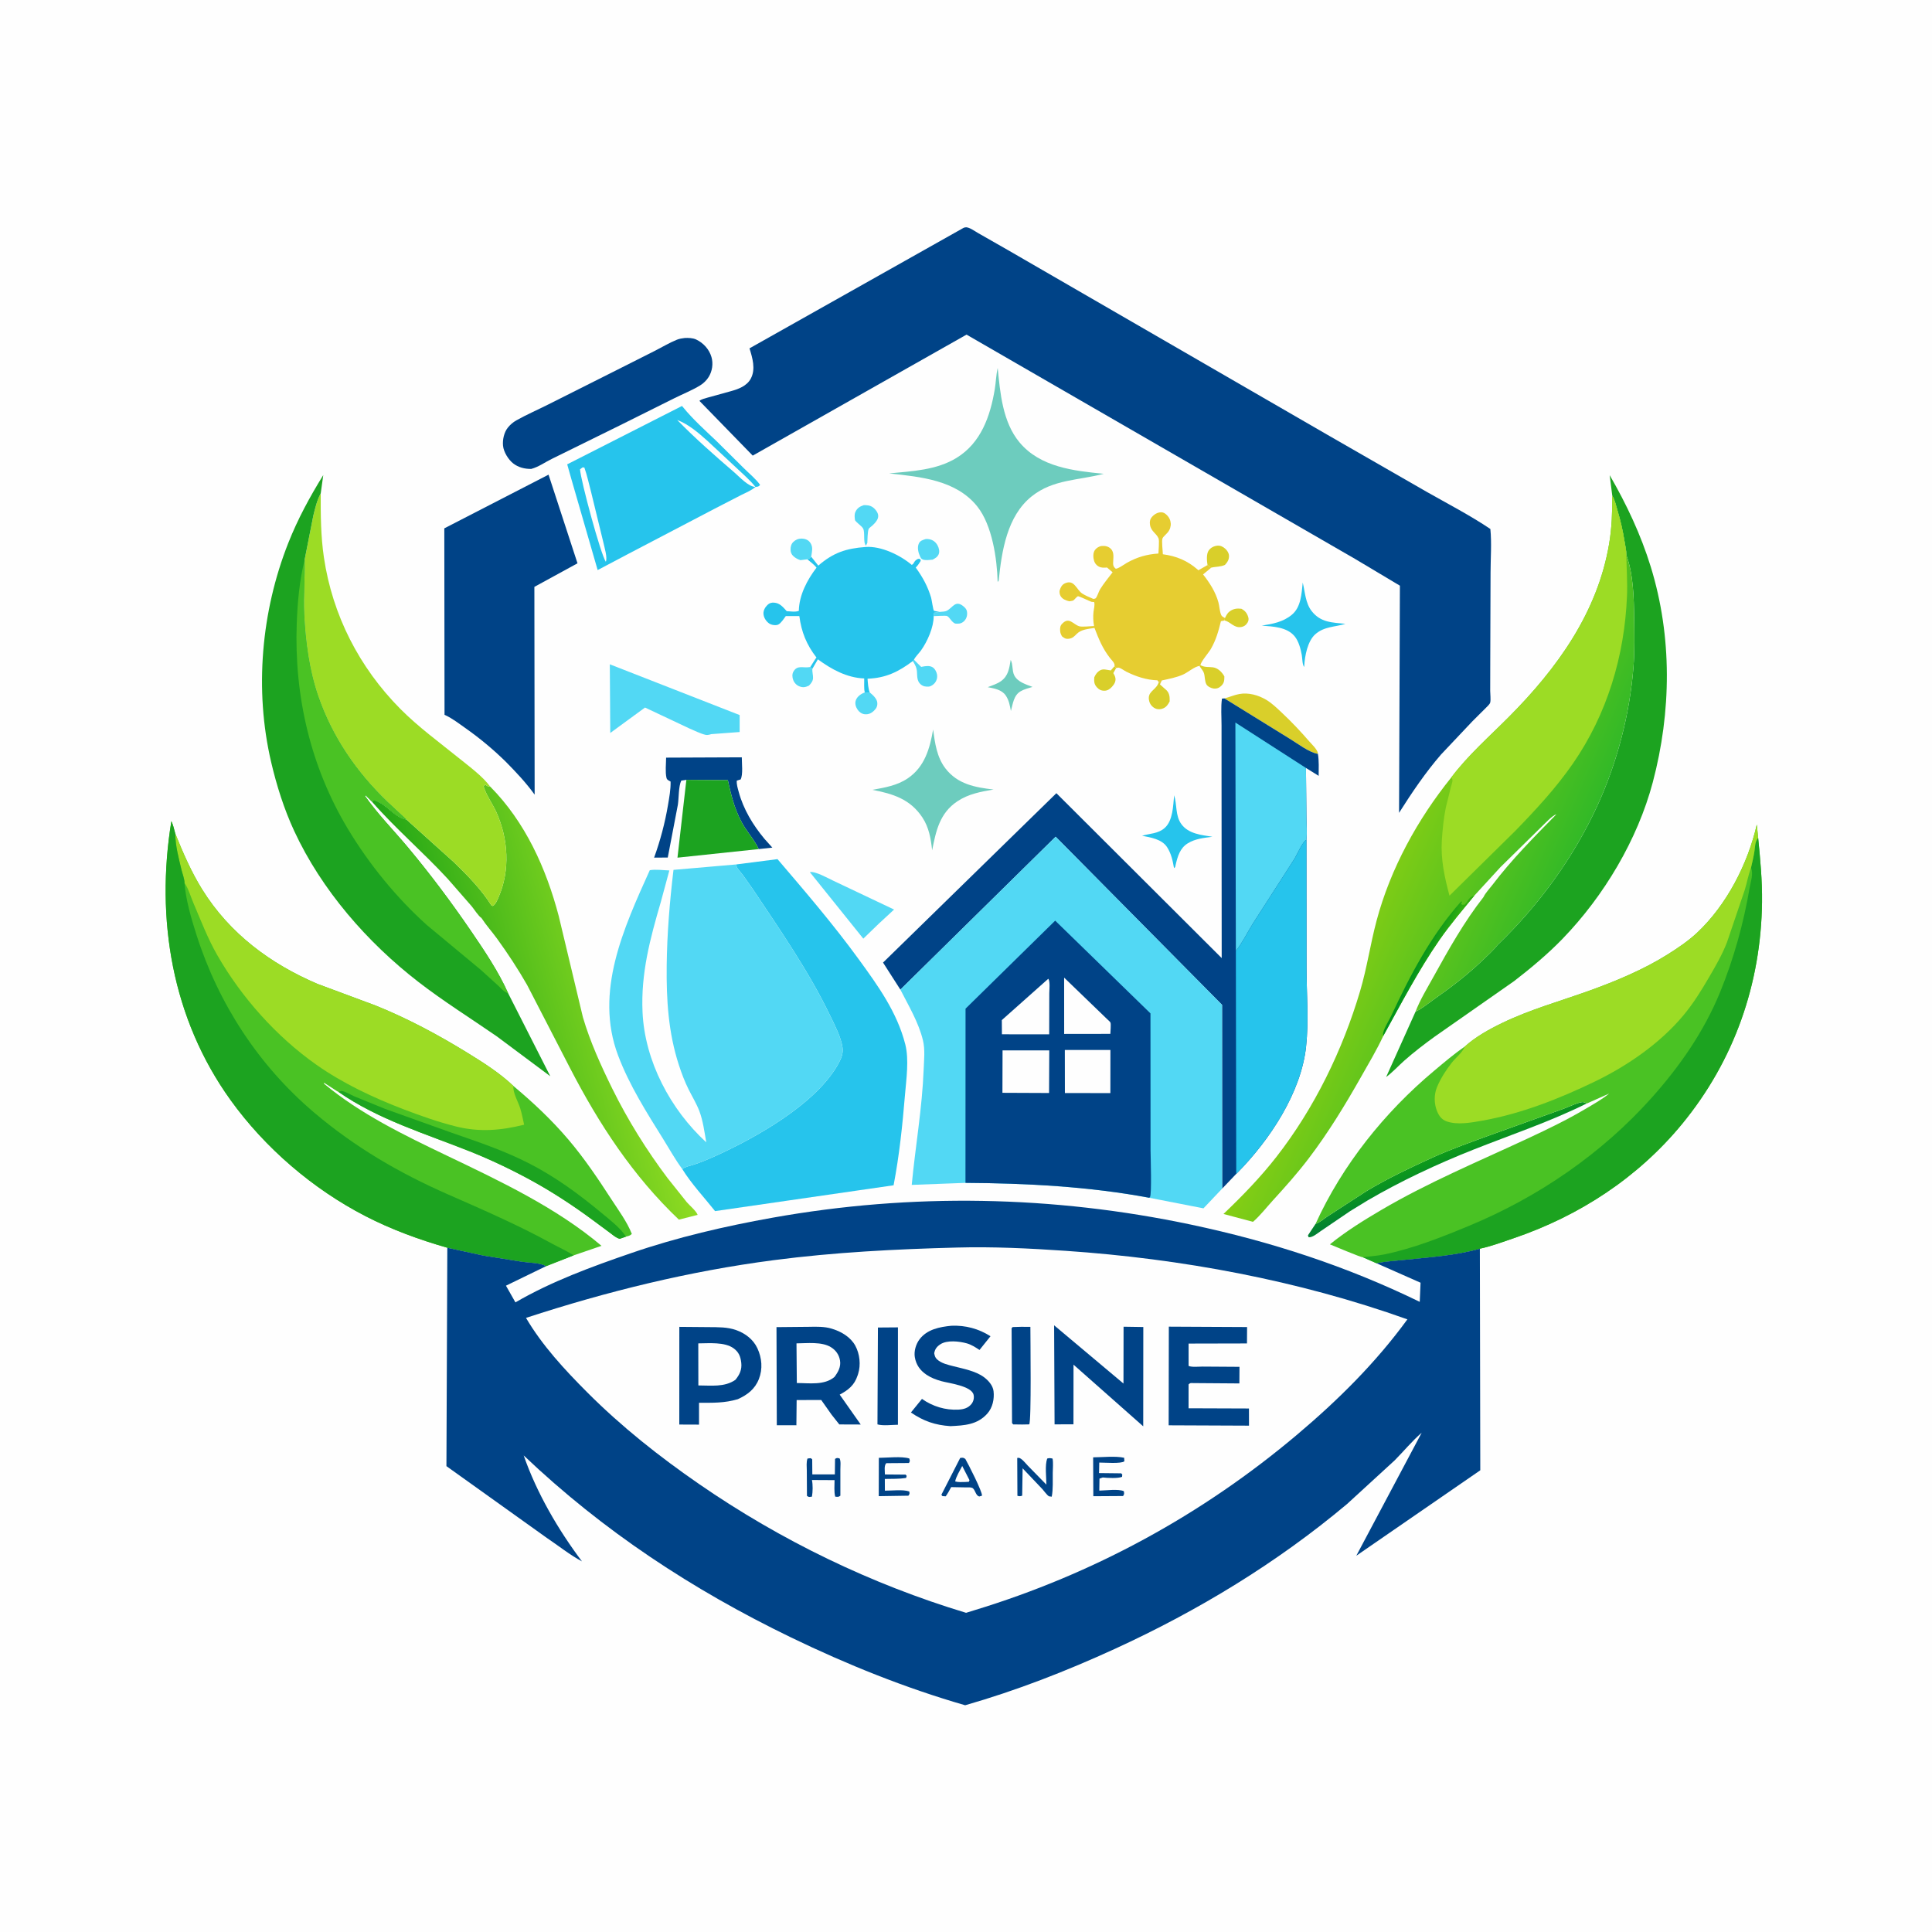 <svg version="1.1" xmlns="http://www.w3.org/2000/svg" style="display: block;" viewBox="0 0 2048 2048" width="1024" height="1024">
<defs>
	<linearGradient id="Gradient1" gradientUnits="userSpaceOnUse" x1="1520.99" y1="1226.59" x2="1530.45" y2="1249.27">
		<stop class="stop0" offset="0" stop-opacity="1" stop-color="rgb(13,154,25)"/>
		<stop class="stop1" offset="1" stop-opacity="1" stop-color="rgb(2,129,51)"/>
	</linearGradient>
	<linearGradient id="Gradient2" gradientUnits="userSpaceOnUse" x1="459.422" y1="1096.02" x2="673.567" y2="1039.94">
		<stop class="stop0" offset="0" stop-opacity="1" stop-color="rgb(33,166,22)"/>
		<stop class="stop1" offset="1" stop-opacity="1" stop-color="rgb(143,219,34)"/>
	</linearGradient>
	<linearGradient id="Gradient3" gradientUnits="userSpaceOnUse" x1="1458.61" y1="915.304" x2="1632.91" y2="991.025">
		<stop class="stop0" offset="0" stop-opacity="1" stop-color="rgb(134,206,20)"/>
		<stop class="stop1" offset="1" stop-opacity="1" stop-color="rgb(50,185,39)"/>
	</linearGradient>
	<linearGradient id="Gradient4" gradientUnits="userSpaceOnUse" x1="1523.78" y1="1015.48" x2="1508.43" y2="1008.1">
		<stop class="stop0" offset="0" stop-opacity="1" stop-color="rgb(47,173,16)"/>
		<stop class="stop1" offset="1" stop-opacity="1" stop-color="rgb(0,145,28)"/>
	</linearGradient>
</defs>
<path transform="translate(0,0)" fill="rgb(254,254,254)" d="M -0 -0 L 2048 0 L 2048 2048 L -0 2048 L -0 -0 z"/>
<path transform="translate(0,0)" fill="rgb(217,207,42)" d="M 1298.52 655.158 C 1299.79 652.576 1301 649.944 1303.37 648.192 C 1307.41 645.215 1311.08 644.769 1315.94 645.309 C 1319.85 647.443 1321.87 649.853 1323.19 654.165 C 1323.82 656.197 1323.58 658.018 1322.5 659.897 C 1320.94 662.617 1318.55 664.267 1315.45 664.715 C 1308.11 665.775 1304.43 659.234 1298.16 657.711 L 1298.52 655.158 z"/>
<path transform="translate(0,0)" fill="rgb(82,216,244)" d="M 859.002 706.983 L 861.097 709.051 C 860.93 712.217 861.883 715.32 861.855 718.5 C 861.825 721.992 859.822 724.445 857.5 726.807 C 854.026 728.408 851.559 729.061 847.719 727.704 C 844.545 726.583 842.05 723.988 840.86 720.877 C 839.785 718.068 839.504 714.702 841.022 712 C 845.197 704.571 851.482 708.374 858.118 707.159 L 859.002 706.983 z"/>
<path transform="translate(0,0)" fill="rgb(82,216,244)" d="M 995.921 648.67 L 997.157 648.561 C 999.036 648.383 1001.72 648.354 1003.43 647.525 C 1010.04 644.321 1012.67 635.431 1021.5 642.896 C 1024.51 645.437 1025.41 647.545 1025.15 651.5 C 1024.95 654.577 1023.3 657.637 1020.77 659.427 C 1018.09 661.317 1015.64 661.262 1012.5 661.017 C 1008.34 659.119 1007.03 654.644 1004.01 653.031 C 1002.68 652.319 991.795 653.106 989.739 653.119 L 990.17 649.5 L 995.921 648.67 z"/>
<path transform="translate(0,0)" fill="rgb(82,216,244)" d="M 980.926 571.5 C 982.473 571.206 983.782 571.324 985.312 571.642 C 989.02 572.413 991.807 574.578 993.697 577.859 C 995.25 580.555 996.318 584.534 995.04 587.5 C 993.719 590.569 991.383 591.785 988.564 593.26 C 985.443 593.519 981.628 594.159 978.593 593.241 C 976.654 592.654 976.096 591.553 975.284 589.789 C 973.407 585.713 972.04 580.256 974.074 576 C 975.431 573.16 978.19 572.428 980.926 571.5 z"/>
<path transform="translate(0,0)" fill="rgb(217,207,42)" d="M 1272.58 705.143 L 1273.37 705.534 C 1277.73 707.555 1281.27 706.789 1285.76 707.395 C 1291.13 708.121 1295.38 712.516 1297.88 717 C 1297.84 721.267 1297.82 723.898 1294.51 727.112 C 1292.25 729.304 1289.67 730.229 1286.51 729.877 C 1283.96 729.593 1280.19 727.821 1278.89 725.547 C 1276.99 722.197 1277.37 717.399 1276.28 713.699 C 1275.57 711.302 1273.82 709.451 1272.46 707.421 L 1271.55 705.967 L 1272.58 705.143 z"/>
<path transform="translate(0,0)" fill="rgb(82,216,244)" d="M 916.723 733.938 C 918.372 734.008 920.308 734.306 921.926 734.046 L 922.246 734.259 C 925.32 736.747 929.732 740.775 929.985 745.049 C 930.201 748.711 928.99 750.928 926.45 753.389 C 923.596 756.155 920.569 757.524 916.5 757.1 C 913.537 756.791 910.768 754.746 909.124 752.324 C 907.142 749.405 905.953 745.773 907.252 742.223 C 908.741 738.154 912.902 735.407 916.723 733.938 z"/>
<path transform="translate(0,0)" fill="rgb(82,216,244)" d="M 968.821 699.353 L 976.5 706.945 L 977.539 706.732 C 980.94 706.071 985.136 705.359 988.34 707.177 C 991.03 708.703 992.885 712.319 993.337 715.285 C 993.791 718.264 993.001 721.323 991.162 723.7 C 989.719 725.565 986.943 727.64 984.563 727.807 C 981.281 728.036 978.657 727.672 976.04 725.5 C 972.697 722.726 972.329 718.756 972.13 714.632 L 972.051 712.702 C 971.823 707.808 970.164 704.755 967.591 700.74 L 968.821 699.353 z"/>
<path transform="translate(0,0)" fill="rgb(217,207,42)" d="M 1181.38 706.251 L 1183.15 708.153 L 1180.18 713.5 C 1181.13 715.233 1182.09 716.917 1182.4 718.907 C 1182.97 722.645 1180.93 725.714 1178.47 728.314 C 1176.24 730.672 1173.91 732.184 1170.58 732.198 C 1167.25 732.211 1164.85 730.935 1162.65 728.468 C 1159.71 725.164 1159.71 722.245 1159.96 718 C 1161.25 715.297 1162.39 713.242 1164.84 711.415 C 1169.18 708.178 1172.74 710.141 1177.5 710.688 L 1181.38 706.251 z"/>
<path transform="translate(0,0)" fill="rgb(82,216,244)" d="M 855.818 592.874 L 848.5 593.791 C 845.598 592.786 843.466 591.731 841.145 589.672 C 838.931 587.708 838.095 585.536 838.022 582.641 C 837.946 579.639 838.74 576.602 840.944 574.466 C 843.402 572.084 846.407 570.867 849.819 570.916 C 853.068 570.961 856.427 572.1 858.5 574.744 C 860.986 577.916 861.273 581.405 860.677 585.204 L 859.916 590.144 C 858.493 591.869 857.83 592.052 855.818 592.874 z"/>
<path transform="translate(0,0)" fill="rgb(217,207,42)" d="M 1228.35 723.163 L 1229.66 723 L 1229.65 725.525 L 1233.5 728.999 L 1236.6 731.739 C 1239.88 735.118 1239.99 739.05 1239.9 743.5 C 1238.17 746.824 1236.58 749.393 1233 750.923 C 1230.25 752.099 1227.22 752.213 1224.5 750.912 C 1221.54 749.497 1219.13 746.692 1218.28 743.5 C 1215.54 733.242 1224.53 732.094 1227.7 724.817 L 1228.35 723.163 z"/>
<path transform="translate(0,0)" fill="rgb(217,207,42)" d="M 1280.01 598.989 C 1279.34 594.681 1278.6 587.293 1281.29 583.495 C 1283.37 580.571 1286.73 578.851 1290.26 578.447 C 1293.58 578.067 1296.4 579.472 1298.81 581.655 C 1300.86 583.504 1302.58 586.07 1302.77 588.894 C 1303.05 592.972 1301.16 595.994 1298.5 598.821 C 1293.72 601.047 1288.98 600.508 1283.99 601.719 L 1280.01 598.989 z"/>
<path transform="translate(0,0)" fill="rgb(82,216,244)" d="M 915.604 535.5 L 917.521 535.485 C 921.541 535.532 924.715 536.717 927.458 539.719 C 933.845 546.71 930.558 551.789 924.546 557.275 C 923.894 557.87 921.181 559.867 920.887 560.561 C 919.52 563.78 919.692 571.726 919.399 575.5 L 917.967 578.414 C 914.627 574.951 917.239 564.463 914.908 560.224 C 913.402 557.487 908.487 554.557 906.361 551.5 C 905.951 548.487 905.501 545.449 906.802 542.582 C 908.609 538.6 911.631 536.785 915.604 535.5 z"/>
<path transform="translate(0,0)" fill="rgb(109,204,190)" d="M 1071.38 699.5 C 1073.89 704.226 1072.66 710.912 1075.19 715.958 C 1078.69 722.915 1087.74 725.568 1094.5 728.152 C 1090.42 729.411 1085.84 730.538 1082.11 732.649 C 1074.46 736.976 1073.74 745.99 1071.59 753.668 C 1070.48 747.744 1069.58 742.343 1066.13 737.241 C 1061.94 731.049 1053.87 729.766 1047.04 728.425 C 1051.64 726.638 1056.97 724.948 1061 722.108 C 1068.95 716.506 1069.84 708.386 1071.38 699.5 z"/>
<path transform="translate(0,0)" fill="rgb(38,196,236)" d="M 1244.64 843.024 C 1247.87 853.085 1245.72 864.639 1252.33 873.646 C 1259.87 883.932 1273.56 885.168 1285.22 887.001 C 1275.98 888.251 1267.12 888.997 1259 894.012 C 1250.77 899.091 1248.29 907.987 1246.22 916.845 C 1245.8 918.699 1246.15 919.146 1244.5 920.244 C 1243.17 912.408 1241.48 904.553 1237 897.8 C 1231.52 889.551 1219.62 887.693 1210.65 885.934 C 1219.04 883.4 1227.57 883.921 1234.64 877.643 C 1243.43 869.85 1243.54 853.957 1244.64 843.024 z"/>
<path transform="translate(0,0)" fill="rgb(38,196,236)" d="M 1380.96 617.543 C 1383.4 627.549 1383.8 639.168 1390.29 647.606 C 1399.81 660.003 1412.16 659.828 1426.22 661.3 C 1415.06 664.738 1403.65 663.998 1394.23 672.369 C 1386.14 679.559 1383.18 695.142 1382.58 705.476 L 1382.5 707.052 C 1380.46 704.754 1380.56 697.777 1379.97 694.5 C 1378.78 687.87 1376.72 679.845 1372.43 674.578 C 1364.27 664.581 1349.32 664.112 1337.5 663.208 C 1349.14 661.345 1360.24 659.38 1369.55 651.542 C 1379.27 643.359 1379.65 629.246 1380.96 617.543 z"/>
<path transform="translate(0,0)" fill="rgb(217,207,42)" d="M 1297.98 740.35 C 1303.23 738.967 1308.52 736.606 1313.81 735.669 C 1323.49 733.951 1333.78 736.814 1342.13 741.751 C 1348.53 745.541 1353.98 750.979 1359.39 756.049 C 1369.5 765.534 1378.68 775.34 1387.77 785.801 C 1390.38 788.809 1396.26 794.305 1396.97 798.178 L 1397.03 799.146 C 1387.49 797.601 1375.59 788.156 1367.13 783.084 L 1297.98 740.35 z"/>
<path transform="translate(0,0)" fill="rgb(82,216,244)" d="M 858.483 924.5 C 864.098 923.205 878.192 931.216 883.528 933.692 L 947.759 964.154 L 931.77 978.936 L 915.135 995.002 L 858.483 924.5 z"/>
<path transform="translate(0,0)" fill="url(#Gradient1)" d="M 1394.55 1297.35 C 1399.52 1295.63 1403.4 1291.9 1407.76 1289.07 L 1448.47 1262.65 C 1470.84 1249.2 1494.63 1237.93 1518.35 1227.12 C 1538.38 1218 1559.33 1210.71 1579.98 1203.12 L 1656.68 1175.61 C 1661.07 1174.13 1674.6 1167.58 1678.47 1168.32 C 1679.74 1168.57 1680.89 1169.23 1682.1 1169.68 C 1643.51 1188.87 1601.89 1202.82 1561.83 1218.68 C 1523.64 1233.81 1485.09 1251.83 1449.59 1272.58 L 1431.28 1283.79 L 1399.93 1305.09 C 1396.62 1307.32 1391.15 1312.08 1387.13 1311.5 L 1386.47 1309.5 L 1394.55 1297.35 z"/>
<path transform="translate(0,0)" fill="rgb(0,67,135)" d="M 727.57 826.674 L 722.151 827.5 C 719.216 833.579 719.643 845.951 718.598 852.878 L 707.855 909.023 L 693.378 909.128 C 699.917 891.157 704.889 872.355 708.08 853.5 C 709.451 845.393 711.065 836.726 710.853 828.5 C 708.904 827.291 707.011 826.846 706.485 824.519 C 705.057 818.212 706.063 809.686 706.105 803.126 L 786.347 802.788 C 786.303 808.843 787.799 821.171 785.111 826.237 L 781.027 827.5 C 780.677 831.4 782.028 835.561 783.036 839.309 C 788.019 857.837 798.151 874.536 810.348 889.193 L 818.719 898.508 L 804.254 900.065 C 800.704 892.171 794.773 885.172 790.029 877.943 C 779.791 862.34 775.435 845.033 771.559 827.002 L 727.57 826.674 z"/>
<path transform="translate(0,0)" fill="rgb(109,204,190)" d="M 989.141 773.373 C 991.089 787.765 993.061 802.613 1002.18 814.524 C 1014.98 831.248 1033.71 834.708 1053.21 836.918 C 1039.52 839.295 1026.75 841.529 1014.88 849.405 C 996.135 861.84 992.158 880.808 988.109 901.381 C 986.762 889.054 984.744 877.036 977.739 866.5 C 964.769 846.994 946.598 841.512 924.896 837.254 C 938.005 834.838 951.056 832.703 962.33 825.036 C 980.222 812.868 985.641 793.479 989.141 773.373 z"/>
<path transform="translate(0,0)" fill="rgb(28,163,32)" d="M 727.57 826.674 L 771.559 827.002 C 775.435 845.033 779.791 862.34 790.029 877.943 C 794.773 885.172 800.704 892.171 804.254 900.065 L 718.153 909.157 L 727.57 826.674 z"/>
<path transform="translate(0,0)" fill="rgb(82,216,244)" d="M 646.427 704.195 L 784.067 758.001 L 784.06 775.972 L 753.969 778.219 C 752.153 778.763 749.893 779.423 748 778.982 C 742.26 777.642 736.139 774.434 730.688 772.168 L 683.732 750.017 L 646.912 776.997 L 646.427 704.195 z"/>
<path transform="translate(0,0)" fill="rgb(109,204,190)" d="M 1057.61 390.051 C 1060.23 416.536 1062.8 447.427 1080.68 468.872 C 1102.64 495.217 1138.05 499.124 1170 502.244 C 1143.41 509.367 1116.49 507.886 1093.65 526.143 C 1067.43 547.104 1061.88 584.207 1058.65 615.5 L 1057.56 616.937 C 1056.92 592.233 1051.75 556.79 1036.05 537 C 1013.66 508.785 975.67 505.476 942.502 501.842 C 966.637 499.479 992.687 498.437 1013.99 485.37 C 1039.91 469.472 1049.72 441.215 1054.5 412.609 C 1055.77 405.058 1055.85 397.552 1057.61 390.051 z"/>
<path transform="translate(0,0)" fill="rgb(0,67,135)" d="M 725.841 358.288 C 729.571 358.084 734.377 358.23 737.812 359.825 C 745.587 363.433 751.806 370.286 754.198 378.533 C 756.223 385.514 755.017 393.518 751.213 399.628 C 749.018 403.156 745.761 406.336 742.227 408.506 C 733.72 413.728 723.868 417.638 714.905 422.096 L 657.261 450.828 L 585.5 486.173 C 577.921 489.809 571.294 494.865 563.116 497.081 C 556.207 497.13 549.529 495.545 543.979 491.209 C 538.818 487.176 533.882 479.093 533.233 472.5 C 532.601 466.085 534.311 458.251 538.427 453.173 C 540.885 450.141 543.928 447.546 547.328 445.632 C 558.138 439.546 569.914 434.436 581.017 428.838 L 653.242 392.537 L 694.444 371.762 C 702.058 367.897 709.719 363.26 717.626 360.087 C 720.248 359.035 723.053 358.627 725.841 358.288 z"/>
<path transform="translate(0,0)" fill="rgb(230,205,49)" d="M 1159.06 634.901 C 1159.87 634.65 1160.88 634.741 1161.49 634.148 C 1163.01 632.651 1164.74 626.914 1166.08 624.757 C 1169.99 618.456 1174.89 612.53 1179.4 606.637 L 1173.5 601.585 C 1170.2 601.873 1167.66 602.072 1164.63 600.5 C 1162.34 599.309 1160.55 597.088 1159.81 594.637 C 1158.72 591.06 1158.43 586.079 1160.74 582.938 C 1162.28 580.842 1165.16 579.059 1167.76 578.779 C 1171.32 578.395 1174.86 579.143 1177.46 581.679 C 1181.63 585.752 1179.92 591.893 1179.94 597.224 C 1179.94 599.693 1180.67 601.057 1182.48 602.683 C 1183.89 603.957 1192.6 597.673 1194.87 596.42 C 1205.67 590.458 1215.71 587.603 1227.99 586.754 C 1228.01 583.63 1229.13 573.137 1228.11 570.698 C 1225.9 565.406 1220.19 563.4 1219.05 556.347 C 1218.57 553.346 1218.93 550.607 1220.92 548.203 C 1223.38 545.24 1227.05 542.995 1231 543.039 C 1233.26 543.064 1234.89 544.149 1236.49 545.607 C 1242.02 550.652 1242.63 558.536 1237.85 564.375 C 1236.57 565.944 1233.03 568.971 1232.33 570.601 C 1231.18 573.293 1232.6 584.05 1232.68 587.542 C 1246.83 589.408 1258.49 594.198 1269.31 603.57 L 1270.37 604.507 L 1280.01 598.989 L 1283.99 601.719 L 1275.29 608.925 C 1282.32 617.754 1288.63 627.625 1291.6 638.644 C 1292.76 642.931 1292.82 648.026 1294.57 652.052 C 1295.21 653.51 1297.19 654.316 1298.52 655.158 L 1298.16 657.711 L 1294.23 658.5 C 1291.6 669.207 1289.04 678.414 1283.5 688.031 C 1281.4 691.68 1272.47 701.996 1272.58 705.143 L 1271.55 705.967 C 1266.54 706.324 1259.16 712.836 1254.05 715.082 C 1246.92 718.21 1239.07 719.673 1231.5 721.335 L 1229.65 725.525 L 1229.66 723 L 1228.35 723.163 L 1226.9 721.159 C 1215.38 720.811 1204.26 717.165 1194 712.043 C 1191.9 710.997 1188.13 708.203 1186.02 707.76 C 1185.08 707.562 1184.11 708.022 1183.15 708.153 L 1181.38 706.251 C 1182.28 703.213 1178.68 700.117 1176.76 697.679 C 1168.86 687.69 1164.72 677.387 1160.2 665.636 C 1153.79 666.66 1146.09 667.149 1141.35 671.976 C 1139.2 674.16 1137.17 676.367 1134 676.939 C 1129.9 677.678 1128.76 676.814 1125.68 674.5 C 1124.69 672.594 1123.97 671.164 1123.82 668.986 C 1123.62 665.864 1123.62 663.598 1125.86 661.249 C 1133.25 653.484 1137.32 661.625 1143.88 663.822 C 1146.96 664.853 1156.15 663.68 1159.74 663.638 C 1158.84 658.894 1158.63 653.399 1159.16 648.604 C 1159.54 645.192 1160.75 641.585 1159.89 638.253 L 1157.01 637.96 C 1154.76 637.23 1143.78 631.786 1142.67 632.061 C 1141.36 632.387 1139.08 635.696 1137.7 636.5 C 1136.84 637.002 1134.56 637.172 1133.5 637.399 C 1130.02 636.539 1126.34 635.235 1124.35 631.991 C 1123.35 630.371 1122.75 627.431 1123.34 625.628 C 1124.41 622.361 1125.77 619.697 1129.08 618.26 C 1138.85 614.02 1140.98 624.928 1147.14 629.122 C 1150.63 631.497 1155.2 633.151 1159.06 634.901 z"/>
<path transform="translate(0,0)" fill="rgb(38,196,236)" d="M 859.916 590.144 L 867.437 599.584 C 883.254 585.888 896.663 581.397 917.502 579.826 C 933.926 578.587 954.316 588.476 966.5 598.804 C 968.152 597.827 968.046 597.745 968.944 596.188 C 970.106 594.174 971.147 593.457 973.232 592.385 L 975.5 592.57 L 976.039 594.5 C 974.405 596.993 972.912 599.577 970.714 601.62 C 978.073 611.829 983.361 621.375 987.008 633.468 C 987.655 635.615 989.15 646.626 990.043 647.5 C 990.045 647.502 995.644 648.604 995.921 648.67 L 990.17 649.5 L 989.739 653.119 C 989.828 664.803 983.09 679.997 976.327 689.45 C 974.122 692.532 970.334 696.059 968.821 699.353 L 967.591 700.74 C 952.44 712.175 938.95 718.755 919.638 719.469 C 920.025 724.496 920.219 729.249 921.926 734.046 C 920.308 734.306 918.372 734.008 916.723 733.938 C 915.624 730.401 916.232 723.072 916.091 719.181 C 897.804 718.515 881.326 709.484 867.002 698.925 L 861.097 709.051 L 859.002 706.983 L 864.327 698.52 L 865.482 696.988 C 854.975 683.433 849.533 670.017 847.345 653.095 L 832.966 653.064 C 830.904 655.822 827.999 660.564 824.968 662.068 C 822.494 663.295 817.799 662.553 815.5 660.997 C 812.079 658.683 809.512 654.689 809.3 650.513 C 809.124 647.048 811.143 643.539 813.585 641.214 C 815.705 639.197 817.834 638.631 820.685 638.843 C 826.796 639.298 830.14 643.66 833.967 647.87 C 837.79 648.044 843.274 649.015 846.794 647.5 C 847.105 630.89 855.629 614.654 865.524 601.766 C 863.053 598.403 859 595.61 855.818 592.874 C 857.83 592.052 858.493 591.869 859.916 590.144 z"/>
<path transform="translate(0,0)" fill="rgb(38,196,236)" d="M 605.643 507.736 L 601.26 492.219 L 722.976 430.339 L 723.948 431.541 C 734.522 444.487 747.376 456.047 759.5 467.544 L 788.2 496.014 C 793.88 501.72 801.108 507.485 805.748 514 C 803.917 516.199 803.508 515.725 800.812 516.194 C 796.559 519.956 790.917 522.063 785.895 524.647 L 757.629 539.214 L 665.838 587.234 L 633.537 604.294 L 605.643 507.736 z"/>
<path transform="translate(0,0)" fill="rgb(254,254,254)" d="M 717.839 445.174 C 730.026 449.837 740.185 458.659 749.833 467.26 L 780.171 495.521 C 786.955 502.075 795.042 508.774 800.812 516.194 C 793.196 515.823 784.374 505.91 778.512 500.863 C 757.888 483.109 736.836 464.647 717.839 445.174 z"/>
<path transform="translate(0,0)" fill="rgb(254,254,254)" d="M 617.464 495.5 L 619.419 495.549 C 622.394 503.791 624.198 512.72 626.495 521.189 L 639.682 575.37 C 640.704 580.303 644.113 591.027 642.216 595.5 C 636.798 587.946 615.594 509.326 614.845 497.5 L 617.464 495.5 z"/>
<path transform="translate(0,0)" fill="url(#Gradient2)" d="M 520.989 959.893 L 522.414 960.381 C 525.407 958.628 527.133 954.177 528.5 951.047 C 540.962 922.512 538.783 889.129 526.205 861.043 C 522.549 852.879 516.727 844.926 513.72 836.674 L 513.137 835 L 512.495 833.75 L 514.361 831.613 C 516.53 833.517 516.763 833.519 519.651 833.839 C 556.88 871.388 579.025 920.629 592.31 971.16 L 617.91 1078.3 C 625.449 1104.14 637.149 1129.82 649.047 1153.98 C 665.342 1187.06 685.53 1219.48 707.722 1248.91 L 727.952 1274.28 C 731.088 1277.92 738.114 1283.74 739.515 1287.8 L 719.645 1292.87 C 671.031 1246.75 634.884 1191.47 604.276 1132.23 L 558.753 1044.08 C 549.158 1027.27 538.27 1010.7 526.919 995.037 C 521.609 987.71 515.308 980.764 510.418 973.193 C 507.089 971.006 502.651 963.857 499.947 960.608 L 474.735 931.728 C 448.627 903.365 419.172 878.349 393.808 849.286 C 397.85 847.933 398.521 848.742 402.263 850.681 C 412.114 855.785 419.772 867.004 430.878 868.738 L 481.278 914.057 C 495.555 927.87 510.39 942.983 520.989 959.893 z"/>
<path transform="translate(0,0)" fill="rgb(28,163,32)" d="M 1709.09 525.511 L 1706.32 503.675 C 1724.21 534.565 1739.41 566.82 1749.93 601 C 1772.73 675.047 1771.79 754.655 1752.03 829.212 C 1735.91 889.998 1700.27 949.782 1656.47 995.059 C 1640.76 1011.3 1623.02 1026.1 1605.16 1039.92 L 1521 1098.76 C 1509.81 1106.85 1499.12 1115.03 1488.75 1124.19 C 1482.37 1129.83 1476.17 1136.69 1469.36 1141.7 L 1500.55 1072.32 C 1507.3 1069.22 1513.54 1063.9 1519.62 1059.62 C 1537.98 1046.69 1555.07 1033.78 1571.32 1018.2 C 1577.03 1012.73 1583.05 1007.39 1587.96 1001.17 L 1588.04 1001.17 C 1631.79 958.968 1668.66 908.13 1693.86 852.793 C 1714.45 807.583 1727.59 756.766 1731.53 707.308 C 1732.91 690.084 1732.47 672.169 1732.26 654.876 C 1732 633.658 1731.36 608.349 1723.98 588.42 C 1724.12 583.731 1722.82 578.631 1722.08 574 C 1720.27 562.691 1717.93 552.22 1714.61 541.244 C 1712.91 535.624 1712.1 530.723 1709.09 525.511 z"/>
<path transform="translate(0,0)" fill="rgb(156,220,37)" d="M 339.99 522.972 C 339.893 545.756 340.02 568.403 343.372 591 C 352.444 652.177 380.833 707.475 424.217 751.303 C 443.34 770.622 465.978 787.068 487.099 804.141 C 497.907 812.876 511.379 822.701 519.651 833.839 C 516.763 833.519 516.53 833.517 514.361 831.613 L 512.495 833.75 L 513.137 835 L 513.72 836.674 C 516.727 844.926 522.549 852.879 526.205 861.043 C 538.783 889.129 540.962 922.512 528.5 951.047 C 527.133 954.177 525.407 958.628 522.414 960.381 L 520.989 959.893 C 510.39 942.983 495.555 927.87 481.278 914.057 L 430.878 868.738 L 410.812 850.054 C 377.805 818.503 352.218 781.156 337.305 737.886 C 327.751 710.168 323.777 679.731 322.424 650.545 C 321.541 631.479 323.399 612.523 322.904 593.449 L 332.124 546.625 C 334.068 538.719 336.056 530.158 339.99 522.972 z"/>
<path transform="translate(0,0)" fill="rgb(0,67,135)" d="M 581.481 503.159 L 612.169 597.12 L 566.454 622.113 L 566.749 842.342 C 557.465 829.563 547.316 818.795 536.247 807.566 C 522.818 794.357 508.506 782.485 493.099 771.64 C 486.382 766.912 479.709 761.712 472.253 758.201 L 471.219 757.734 L 470.989 560.074 L 581.481 503.159 z"/>
<path transform="translate(0,0)" fill="rgb(38,196,236)" d="M 780.315 916.352 L 824.187 910.718 C 853.909 945.522 883.436 979.945 910.397 1017 C 930.741 1044.97 950.921 1072.96 959.606 1106.93 C 963.796 1123.33 960.703 1143.9 959.308 1160.74 C 956.633 1193.01 953.351 1224.59 947.245 1256.44 L 758.012 1283.83 C 746.574 1269.45 732.838 1254.78 723.208 1239.21 C 726.306 1236.72 732.343 1235.61 736.141 1234.34 C 743.171 1231.98 749.916 1229.21 756.676 1226.18 C 800.528 1206.47 866.377 1169.82 889.394 1126.33 C 892.206 1121.01 893.979 1116.11 893.043 1110 C 891.39 1099.22 885.054 1087.16 880.357 1077.37 C 857.599 1029.92 826.806 985.654 797.609 941.941 L 787.046 927 C 784.978 924.307 781.434 921.108 780.61 917.801 L 780.315 916.352 z"/>
<path transform="translate(0,0)" fill="rgb(28,163,32)" d="M 538.715 1052.99 L 583.351 1140.89 L 526.521 1098.51 C 498.856 1079.41 470.137 1061.46 443.537 1040.9 C 389.187 998.878 340.815 943.323 311.84 880.812 C 301.115 857.675 293.188 832.557 287.396 807.738 C 269.582 731.396 276.859 648.212 305.635 575.47 C 315.581 550.326 328.454 526.565 342.672 503.622 L 339.99 522.972 C 336.056 530.158 334.068 538.719 332.124 546.625 L 322.904 593.449 C 323.399 612.523 321.541 631.479 322.424 650.545 C 323.777 679.731 327.751 710.168 337.305 737.886 C 352.218 781.156 377.805 818.503 410.812 850.054 L 430.878 868.738 C 419.772 867.004 412.114 855.785 402.263 850.681 C 398.521 848.742 397.85 847.933 393.808 849.286 L 387.5 842.948 L 387.056 844 C 400.397 863.017 417.232 880.069 432.148 897.91 C 456.012 926.451 478.115 955.985 499.107 986.691 C 513.379 1007.57 528.39 1029.82 538.715 1052.99 z"/>
<path transform="translate(0,0)" fill="rgb(74,194,36)" d="M 538.715 1052.99 C 534.375 1051.57 531.384 1047.89 528.121 1044.83 L 509.64 1028.06 L 452.44 980.552 C 420.035 951.401 391.195 915.985 368.747 878.615 C 329.078 812.576 311.755 737.562 314.559 660.791 C 315.38 638.32 317.447 615.315 322.904 593.449 C 323.399 612.523 321.541 631.479 322.424 650.545 C 323.777 679.731 327.751 710.168 337.305 737.886 C 352.218 781.156 377.805 818.503 410.812 850.054 L 430.878 868.738 C 419.772 867.004 412.114 855.785 402.263 850.681 C 398.521 848.742 397.85 847.933 393.808 849.286 L 387.5 842.948 L 387.056 844 C 400.397 863.017 417.232 880.069 432.148 897.91 C 456.012 926.451 478.115 955.985 499.107 986.691 C 513.379 1007.57 528.39 1029.82 538.715 1052.99 z"/>
<path transform="translate(0,0)" fill="rgb(82,216,244)" d="M 723.208 1239.21 C 715.77 1229.22 709.659 1218.08 703.07 1207.52 C 685.352 1179.12 667.145 1150.42 655.248 1118.95 C 629.776 1051.57 661.249 983.59 688.79 922.471 C 694.983 921.312 703.156 922.513 709.547 922.71 L 700.528 956.003 C 689.141 995.038 679.255 1031.72 681.118 1072.89 C 683.469 1124.84 710.726 1176.13 748.673 1210.93 C 746.789 1200.21 745.208 1187.89 741.323 1177.74 C 738.306 1169.85 733.718 1162.39 729.954 1154.83 C 725.854 1146.59 722.563 1137.94 719.711 1129.19 C 708.428 1094.61 706.332 1059.94 706.722 1023.82 C 707.09 989.72 709.911 955.941 713.932 922.095 L 780.315 916.352 L 780.61 917.801 C 781.434 921.108 784.978 924.307 787.046 927 L 797.609 941.941 C 826.806 985.654 857.599 1029.92 880.357 1077.37 C 885.054 1087.16 891.39 1099.22 893.043 1110 C 893.979 1116.11 892.206 1121.01 889.394 1126.33 C 866.377 1169.82 800.528 1206.47 756.676 1226.18 C 749.916 1229.21 743.171 1231.98 736.141 1234.34 C 732.343 1235.61 726.306 1236.72 723.208 1239.21 z"/>
<path transform="translate(0,0)" fill="rgb(0,67,135)" d="M 954.436 1049.04 L 936.061 1020.37 L 1119.81 840.819 L 1295.05 1015.61 L 1294.89 824.606 L 1294.88 768.887 C 1294.89 759.673 1294.04 749.612 1295.33 740.552 L 1297.98 740.35 L 1367.13 783.084 C 1375.59 788.156 1387.49 797.601 1397.03 799.146 C 1398.31 806.742 1397.86 814.736 1397.83 822.426 L 1384.37 814.064 L 1384.87 865.311 C 1384.9 873.417 1385.71 882.194 1384.86 890.187 L 1384.95 1025.68 C 1385.01 1053.44 1387.49 1081.86 1384.49 1109.5 C 1379.16 1158.54 1345.95 1208.28 1312.12 1242.77 L 1310.46 1244.35 L 1295.51 1260.03 L 1295.42 1065.19 L 1119.01 886.954 L 954.436 1049.04 z"/>
<path transform="translate(0,0)" fill="rgb(82,216,244)" d="M 1310.06 1008.1 L 1309.56 765.926 L 1384.37 814.064 L 1384.87 865.311 C 1384.9 873.417 1385.71 882.194 1384.86 890.187 C 1381.06 891.867 1374.94 905.774 1372.37 910.119 L 1328.18 978.916 C 1322.31 988.315 1316.94 999.553 1310.06 1008.1 z"/>
<path transform="translate(0,0)" fill="rgb(38,196,236)" d="M 1310.06 1008.1 C 1316.94 999.553 1322.31 988.315 1328.18 978.916 L 1372.37 910.119 C 1374.94 905.774 1381.06 891.867 1384.86 890.187 L 1384.95 1025.68 C 1385.01 1053.44 1387.49 1081.86 1384.49 1109.5 C 1379.16 1158.54 1345.95 1208.28 1312.12 1242.77 L 1310.46 1244.35 L 1310.06 1008.1 z"/>
<path transform="translate(0,0)" fill="url(#Gradient3)" d="M 1709.09 525.511 C 1712.1 530.723 1712.91 535.624 1714.61 541.244 C 1717.93 552.22 1720.27 562.691 1722.08 574 C 1722.82 578.631 1724.12 583.731 1723.98 588.42 C 1731.36 608.349 1732 633.658 1732.26 654.876 C 1732.47 672.169 1732.91 690.084 1731.53 707.308 C 1727.59 756.766 1714.45 807.583 1693.86 852.793 C 1668.66 908.13 1631.79 958.968 1588.04 1001.17 L 1587.96 1001.17 C 1583.05 1007.39 1577.03 1012.73 1571.32 1018.2 C 1555.07 1033.78 1537.98 1046.69 1519.62 1059.62 C 1513.54 1063.9 1507.3 1069.22 1500.55 1072.32 C 1505.35 1059.75 1513.02 1047.27 1519.55 1035.45 C 1535.65 1006.36 1552.05 977.099 1572.62 950.866 C 1574.47 946.728 1579.01 941.992 1581.8 938.321 C 1602.33 911.252 1626.14 887.328 1649.89 863.139 C 1645.31 864.554 1638.11 872.621 1634.54 875.931 L 1590.5 919.248 L 1562.86 949.403 C 1550.3 964.752 1537.1 980.155 1525.81 996.465 C 1503.52 1028.69 1485.24 1063.92 1466.31 1098.18 C 1459.34 1113.12 1450.68 1127.61 1442.54 1141.96 C 1425.69 1171.69 1408.07 1200.61 1387.36 1227.87 C 1375.43 1243.57 1362.53 1258 1349.25 1272.54 C 1342.52 1279.91 1335.73 1288.74 1328.19 1295.21 L 1296.95 1286.86 C 1316.93 1267.75 1336.05 1248.13 1353.07 1226.3 C 1393.38 1174.57 1423.21 1113.22 1441.8 1050.47 C 1449.04 1026.05 1452.65 1000.66 1459.21 976.035 C 1473.94 920.69 1502.71 868.381 1538.57 823.922 C 1556.05 800.67 1579.12 780.422 1599.62 759.813 C 1650.58 708.584 1693.44 649.395 1705.74 576.5 C 1708.62 559.476 1709.13 542.718 1709.09 525.511 z"/>
<path transform="translate(0,0)" fill="url(#Gradient4)" d="M 1466.31 1098.18 L 1466.14 1096.77 C 1465.76 1091.96 1472.36 1081.9 1474.56 1077.19 C 1494.99 1033.54 1516.71 991.82 1548.89 955.5 L 1549.93 956 L 1548.73 957.949 L 1549.97 959.16 L 1551.01 959.005 L 1552.5 959 L 1555.25 956.005 L 1556 954.5 C 1557.67 951.804 1559.88 950.091 1562.86 949.403 C 1550.3 964.752 1537.1 980.155 1525.81 996.465 C 1503.52 1028.69 1485.24 1063.92 1466.31 1098.18 z"/>
<path transform="translate(0,0)" fill="rgb(156,220,37)" d="M 1709.09 525.511 C 1712.1 530.723 1712.91 535.624 1714.61 541.244 C 1717.93 552.22 1720.27 562.691 1722.08 574 C 1722.82 578.631 1724.12 583.731 1723.98 588.42 C 1724.21 602.997 1725.26 617.392 1724.67 632 C 1722.09 695.407 1703.58 757.073 1667.35 809.409 C 1649.45 835.259 1628.34 858.023 1606.5 880.539 L 1536.52 949.46 C 1531.3 929.855 1527.13 911.172 1528.41 890.72 C 1529.13 879.158 1530.41 867.206 1532.66 855.84 L 1537.84 834.901 C 1538.32 832.921 1539.81 828.911 1539.7 827 C 1539.64 825.908 1538.94 824.948 1538.57 823.922 C 1556.05 800.67 1579.12 780.422 1599.62 759.813 C 1650.58 708.584 1693.44 649.395 1705.74 576.5 C 1708.62 559.476 1709.13 542.718 1709.09 525.511 z"/>
<path transform="translate(0,0)" fill="rgb(74,194,36)" d="M 1552.59 1109.51 C 1563.89 1099.21 1578.52 1091.1 1592.18 1084.5 C 1622.29 1069.96 1653.46 1061.42 1684.7 1050.18 C 1712.73 1040.1 1742.18 1027.81 1767.46 1011.93 C 1778.45 1005.02 1789.53 997.596 1799.03 988.696 C 1830.36 959.313 1852.79 915.677 1862.29 874.047 L 1863.7 888.031 C 1865.94 910.79 1868.1 933.361 1867.82 956.276 C 1866.78 1042.92 1838.24 1124.34 1783.07 1191.46 C 1736.27 1248.4 1674.14 1288.89 1604.75 1312.51 C 1593.02 1316.5 1580.83 1321.11 1568.72 1323.67 C 1543.29 1330.83 1515.27 1332.75 1488.97 1335.47 C 1479 1336.5 1468.88 1337.09 1459.04 1339.04 L 1444.61 1332.7 C 1442.85 1333.08 1413.59 1320.58 1409.77 1319.06 C 1426.39 1305.48 1445.61 1293.57 1464.09 1282.7 C 1514.3 1253.19 1567.35 1231.16 1619.97 1206.6 C 1640.71 1196.92 1661.19 1187.04 1680.9 1175.35 C 1689.44 1170.29 1698.08 1165.52 1705.78 1159.2 L 1683 1169.38 L 1682.1 1169.68 C 1680.89 1169.23 1679.74 1168.57 1678.47 1168.32 C 1674.6 1167.58 1661.07 1174.13 1656.68 1175.61 L 1579.98 1203.12 C 1559.33 1210.71 1538.38 1218 1518.35 1227.12 C 1494.63 1237.93 1470.84 1249.2 1448.47 1262.65 L 1407.76 1289.07 C 1403.4 1291.9 1399.52 1295.63 1394.55 1297.35 C 1422.88 1235 1467.79 1178.97 1520.09 1135.2 C 1530.69 1126.32 1541.18 1117.34 1552.59 1109.51 z"/>
<path transform="translate(0,0)" fill="rgb(28,163,32)" d="M 1863.7 888.031 C 1865.94 910.79 1868.1 933.361 1867.82 956.276 C 1866.78 1042.92 1838.24 1124.34 1783.07 1191.46 C 1736.27 1248.4 1674.14 1288.89 1604.75 1312.51 C 1593.02 1316.5 1580.83 1321.11 1568.72 1323.67 C 1543.29 1330.83 1515.27 1332.75 1488.97 1335.47 C 1479 1336.5 1468.88 1337.09 1459.04 1339.04 L 1444.61 1332.7 C 1452.16 1331.73 1459.47 1331.33 1467 1329.81 C 1497.88 1323.58 1528.98 1311.17 1558 1299.1 C 1631.07 1268.7 1698.24 1222.66 1751 1163.5 C 1780.88 1129.99 1806.35 1093.35 1823.41 1051.65 C 1837.85 1016.34 1848.36 978.464 1854.73 940.876 C 1855.89 934.039 1858.87 926.422 1856.13 919.911 C 1857.47 914.184 1858.85 908.314 1859.75 902.5 C 1860.61 896.962 1860.13 892.73 1863.7 888.031 z"/>
<path transform="translate(0,0)" fill="rgb(156,220,37)" d="M 1552.59 1109.51 C 1563.89 1099.21 1578.52 1091.1 1592.18 1084.5 C 1622.29 1069.96 1653.46 1061.42 1684.7 1050.18 C 1712.73 1040.1 1742.18 1027.81 1767.46 1011.93 C 1778.45 1005.02 1789.53 997.596 1799.03 988.696 C 1830.36 959.313 1852.79 915.677 1862.29 874.047 L 1863.7 888.031 C 1860.13 892.73 1860.61 896.962 1859.75 902.5 C 1858.85 908.314 1857.47 914.184 1856.13 919.911 L 1855.73 920.999 C 1853.16 928.271 1851.78 935.886 1849.55 943.275 L 1830.67 998.905 C 1825.63 1011.95 1818.54 1024.19 1811.49 1036.24 C 1803.27 1050.3 1794.97 1063.74 1784.5 1076.29 C 1759.75 1105.95 1725.22 1129.75 1690.66 1146.46 C 1652.98 1164.67 1612.38 1180.72 1571 1187.99 C 1559.42 1190.03 1544.97 1192.73 1533.54 1188.72 C 1528.35 1186.9 1525.51 1183.08 1523.45 1178.17 C 1520.08 1170.17 1519.97 1160.22 1523.34 1152.24 C 1527.23 1142.98 1532.77 1134.4 1538.94 1126.5 C 1543.01 1121.3 1550.39 1115.6 1552.59 1109.51 z"/>
<path transform="translate(0,0)" fill="rgb(74,194,36)" d="M 474.179 1322.65 C 444.506 1314.18 414.95 1303.35 387.503 1289.21 C 331.778 1260.5 281.028 1217.02 244.424 1166.12 C 182.381 1079.86 164.739 974.148 181.663 870.455 C 183.619 874.654 184.612 879.171 185.792 883.635 C 194.067 904.15 202.757 924.289 214.5 943.126 C 243.533 989.697 286.601 1021.65 336.5 1042.96 L 398.138 1065.89 C 432.051 1079.54 464.973 1097.18 496.059 1116.36 C 512.714 1126.64 530.008 1137.62 544.223 1151.17 C 565.3 1168.82 585.056 1187.36 602.849 1208.37 C 619.567 1228.11 633.798 1249.25 647.843 1270.93 C 655.434 1282.64 664.63 1294.98 669.763 1308 C 667.854 1310.01 666.194 1310.13 663.566 1310.89 L 657 1313.17 C 653.205 1312.34 649.991 1309.35 646.899 1307.07 L 627.75 1292.88 C 606.843 1277.45 584.824 1263.07 561.999 1250.65 C 541.423 1239.45 519.769 1229.17 498.006 1220.5 C 451.12 1201.82 400.606 1186.66 358.819 1157.47 L 357.124 1156.6 L 343.5 1147.77 L 343.5 1148.78 C 382.158 1180.96 428.551 1203.38 473.644 1224.98 C 529.722 1251.83 589.898 1280.17 637.622 1320.63 L 608.123 1330.72 L 578.776 1342.24 C 572.912 1338.5 561 1338.61 553.836 1337.56 L 512.374 1330.93 L 474.179 1322.65 z"/>
<path transform="translate(0,0)" fill="rgb(28,163,32)" d="M 358.819 1157.47 C 359.821 1157.15 360.774 1156.57 361.825 1156.5 C 364.821 1156.31 372.288 1160.74 375.5 1162.13 L 408.269 1175.5 L 479 1200.83 C 507.108 1210.57 534.594 1219.75 561.171 1233.41 C 589.108 1247.78 613.446 1265.67 637.515 1285.63 C 645.948 1292.63 657.677 1301.64 663.566 1310.89 L 657 1313.17 C 653.205 1312.34 649.991 1309.35 646.899 1307.07 L 627.75 1292.88 C 606.843 1277.45 584.824 1263.07 561.999 1250.65 C 541.423 1239.45 519.769 1229.17 498.006 1220.5 C 451.12 1201.82 400.606 1186.66 358.819 1157.47 z"/>
<path transform="translate(0,0)" fill="rgb(156,220,37)" d="M 185.792 883.635 C 194.067 904.15 202.757 924.289 214.5 943.126 C 243.533 989.697 286.601 1021.65 336.5 1042.96 L 398.138 1065.89 C 432.051 1079.54 464.973 1097.18 496.059 1116.36 C 512.714 1126.64 530.008 1137.62 544.223 1151.17 C 543.521 1158.39 549.269 1167.79 551.449 1174.84 C 553.199 1180.5 554.332 1186.46 555.586 1192.24 C 530.846 1198.41 508.108 1200.32 483.125 1194.05 C 464.434 1189.36 445.984 1182.82 428 1175.96 C 395.909 1163.71 363.441 1148.44 335.275 1128.6 C 293.096 1098.89 255.99 1057.28 230.323 1012.5 C 220.158 994.759 212.931 975.749 204.928 957 C 202.282 950.802 200.096 943.117 196.569 937.472 L 195.536 935.882 C 195.772 932.381 193.263 925.809 192.418 922.26 C 189.466 909.851 185.794 896.4 185.792 883.635 z"/>
<path transform="translate(0,0)" fill="rgb(28,163,32)" d="M 474.179 1322.65 C 444.506 1314.18 414.95 1303.35 387.503 1289.21 C 331.778 1260.5 281.028 1217.02 244.424 1166.12 C 182.381 1079.86 164.739 974.148 181.663 870.455 C 183.619 874.654 184.612 879.171 185.792 883.635 C 185.794 896.4 189.466 909.851 192.418 922.26 C 193.263 925.809 195.772 932.381 195.536 935.882 C 197.038 954.224 202.728 973.599 208.329 991.137 C 231.666 1064.2 274.308 1129.55 332.888 1179.27 C 375.995 1215.86 422.803 1243.19 474.5 1265.95 C 512.277 1282.57 549.173 1298.54 585.4 1318.44 C 592.869 1322.54 601 1326.07 608.123 1330.72 L 578.776 1342.24 C 572.912 1338.5 561 1338.61 553.836 1337.56 L 512.374 1330.93 L 474.179 1322.65 z"/>
<path transform="translate(0,0)" fill="rgb(82,216,244)" d="M 954.436 1049.04 L 1119.01 886.954 L 1295.42 1065.19 L 1295.51 1260.03 L 1275.72 1280.89 L 1218.2 1269.67 C 1154.67 1257.74 1087.97 1254.28 1023.44 1253.88 L 966.47 1256.04 C 970.358 1215.07 977.564 1174.59 979.133 1133.35 C 979.52 1123.18 980.771 1112.63 978.322 1102.61 C 973.69 1083.67 963.223 1066.24 954.436 1049.04 z"/>
<path transform="translate(0,0)" fill="rgb(0,67,135)" d="M 1023.44 1253.88 L 1023.52 1069.23 L 1118.54 975.924 L 1219.55 1074.24 L 1219.64 1219.65 C 1219.67 1225.66 1221.07 1266.3 1219 1269.01 L 1218.2 1269.67 C 1154.67 1257.74 1087.97 1254.28 1023.44 1253.88 z"/>
<path transform="translate(0,0)" fill="rgb(254,254,254)" d="M 1128.02 1036.32 L 1173.65 1080.36 C 1174.4 1081.12 1176.67 1082.99 1177.08 1083.85 C 1177.92 1085.58 1177.03 1093.55 1177.02 1095.94 L 1128.06 1096.01 L 1128.02 1036.32 z"/>
<path transform="translate(0,0)" fill="rgb(254,254,254)" d="M 1111.25 1037.5 C 1113.36 1040.44 1112.3 1049.34 1112.29 1052.93 L 1112.19 1096.44 L 1062.08 1096.38 L 1061.97 1081.34 L 1111.25 1037.5 z"/>
<path transform="translate(0,0)" fill="rgb(254,254,254)" d="M 1128.76 1113.01 L 1177.09 1113.03 L 1177.04 1158.74 L 1128.84 1158.66 L 1128.76 1113.01 z"/>
<path transform="translate(0,0)" fill="rgb(254,254,254)" d="M 1062.75 1113.47 L 1112.27 1113.43 L 1112.05 1158.63 L 1062.62 1158.42 L 1062.75 1113.47 z"/>
<path transform="translate(0,0)" fill="rgb(0,67,135)" d="M 1021.47 241.5 L 1023.14 241.001 C 1026.94 240.285 1033.25 245.023 1036.54 246.891 L 1068.25 264.986 L 1407.07 460.88 L 1512.24 521.306 C 1534.66 534.046 1558.47 546.341 1579.85 560.753 C 1581.33 575.62 1580.07 591.838 1580.05 606.831 L 1579.73 703.089 L 1579.67 732.466 C 1579.67 735.885 1580.44 741.514 1579.68 744.744 C 1579.29 746.429 1576.46 748.983 1575.29 750.163 L 1560.74 764.665 L 1527.59 799.768 C 1510.94 819.002 1496.67 840.175 1483.06 861.636 L 1483.95 620.844 L 1436.43 592.478 L 1024.57 354.706 L 797.918 482.969 L 741.408 424.923 C 743.739 423.036 747.261 422.356 750.118 421.486 L 774.296 414.797 C 782.577 412.534 791.672 409.312 795.935 401.232 C 801.223 391.209 797.607 379.315 794.503 369.251 L 1021.47 241.5 z"/>
<path transform="translate(0,0)" fill="rgb(0,67,135)" d="M 578.776 1342.24 L 536.339 1362.88 L 546.373 1380.58 C 584.762 1358.24 627.407 1342.68 669.317 1328.26 C 717.838 1311.56 768.54 1299.82 819 1290.8 C 966.461 1264.46 1116.15 1267.2 1262.62 1298.17 C 1347.17 1316.05 1427.22 1342.12 1504.98 1380.01 L 1505.84 1359.73 L 1459.04 1339.04 C 1468.88 1337.09 1479 1336.5 1488.97 1335.47 C 1515.27 1332.75 1543.29 1330.83 1568.72 1323.67 L 1569.16 1558.56 L 1437.73 1649.16 L 1507.05 1518.74 C 1496.91 1527.52 1487.85 1538.53 1478.37 1548.08 L 1427.98 1594.27 C 1353.68 1656.67 1270.12 1707.37 1182.06 1747.75 C 1130.44 1771.41 1077.72 1791.99 1023.11 1807.64 C 959.68 1789.34 897.934 1764.5 838.559 1735.77 C 734.082 1685.21 639.381 1622.98 555.137 1542.84 C 568.934 1582.57 591.719 1621.66 616.911 1655.13 C 604.044 1648.27 591.777 1638.37 579.581 1630.2 L 473.233 1554.17 L 474.179 1322.65 L 512.374 1330.93 L 553.836 1337.56 C 561 1338.61 572.912 1338.5 578.776 1342.24 z"/>
<path transform="translate(0,0)" fill="rgb(254,254,254)" d="M 1014.41 1322.45 C 1052.59 1321.4 1091.41 1323.32 1129.5 1325.92 C 1252.01 1334.26 1376.1 1357.17 1491.89 1398.57 C 1458.34 1444.62 1418.37 1484.19 1374.94 1520.83 C 1274.28 1605.76 1158.95 1668.54 1032.97 1706.89 L 1024.08 1709.65 C 923.433 1679.29 827.647 1632.88 741.183 1573.23 C 698.925 1544.08 658.692 1512.23 622.402 1475.85 C 598.549 1451.94 574.752 1426.26 557.583 1397.01 C 643.585 1368.91 730.422 1347.53 820.282 1335.81 C 884.694 1327.42 949.524 1324.13 1014.41 1322.45 z"/>
<path transform="translate(0,0)" fill="rgb(0,67,135)" d="M 861.099 1562.94 L 884.969 1562.95 L 885.184 1546.5 C 887.365 1545.15 887.439 1545.46 890 1545.98 C 891.547 1548.99 890.822 1554.16 890.831 1557.61 L 890.83 1585.5 C 888.558 1587.14 888.19 1586.75 885.345 1586.5 C 884.004 1581.22 884.665 1574.49 884.661 1569 L 860.688 1568.87 C 861.746 1573.8 861.592 1581.49 860.692 1586.5 C 857.96 1586.78 857.699 1587.41 855.405 1585.68 L 855.247 1558.95 C 855.229 1554.87 854.572 1549.87 856 1546.09 L 859.5 1545.72 L 860.974 1547 L 861.099 1562.94 z"/>
<path transform="translate(0,0)" fill="rgb(0,67,135)" d="M 937.948 1567.74 L 938.016 1580.17 C 945.357 1580.21 957.132 1578.68 963.875 1581.01 C 964.307 1583.53 964.38 1583.38 962.96 1585.5 L 931.509 1585.99 L 931.605 1545.36 C 940.553 1545.33 955.689 1543.5 963.91 1546.05 C 964.526 1548.62 964.846 1548.62 963.5 1550.85 L 939.5 1551.03 C 936.934 1553.61 938.045 1559.33 938.048 1562.99 L 960 1563.16 L 961.117 1564.5 L 960.5 1566.69 C 953.167 1567.84 945.377 1567.57 937.948 1567.74 z"/>
<path transform="translate(0,0)" fill="rgb(0,67,135)" d="M 1169 1566.18 L 1165.5 1567.39 L 1165.31 1580.11 C 1171.88 1580.02 1185.75 1578.07 1191.35 1580.76 C 1191.65 1583.41 1191.94 1583.66 1190.5 1585.85 L 1158.97 1586.05 L 1158.78 1544.84 C 1168.58 1544.79 1182.25 1543.22 1191.66 1545.3 L 1191.89 1549 C 1188.58 1551.87 1170.57 1550.34 1165.26 1550.38 L 1165.08 1559.96 L 1164.95 1561.52 L 1188.5 1561.79 L 1189.65 1563 L 1189.45 1565.5 C 1185.23 1567.35 1173.81 1566.74 1169 1566.18 z"/>
<path transform="translate(0,0)" fill="rgb(0,67,135)" d="M 1078.3 1545.5 L 1079.64 1545.32 C 1082.84 1545.45 1087.31 1551.38 1089.47 1553.59 L 1109.21 1573.77 C 1109.2 1565.93 1107.5 1553.34 1110.06 1546.14 C 1112.31 1545.41 1113.49 1545.64 1115.77 1546.17 C 1116.62 1550.91 1116.02 1556.44 1115.96 1561.31 C 1115.86 1569.52 1116.43 1578.46 1114.9 1586.5 L 1114.6 1586.52 C 1114.6 1586.52 1111.97 1586.16 1111.95 1586.15 C 1109.85 1584.96 1106.72 1580.4 1104.93 1578.5 L 1084.02 1556.49 L 1083.56 1585.5 C 1081.21 1586.19 1080.86 1586.22 1078.5 1585.6 L 1078.3 1545.5 z"/>
<path transform="translate(0,0)" fill="rgb(0,67,135)" d="M 1017.83 1545.5 C 1020.76 1545.1 1020.8 1544.94 1023.28 1546.5 C 1026.27 1551.68 1041.58 1581.61 1040.94 1585.5 L 1038.03 1586.35 C 1034.48 1585.41 1034.11 1580.45 1031.48 1577.79 C 1029.91 1576.21 1025.01 1576.74 1022.65 1576.68 L 1008.29 1576.4 C 1006.49 1579.79 1004.72 1583.03 1002.5 1586.17 L 999 1585.94 L 997.91 1584.5 L 1017.83 1545.5 z"/>
<path transform="translate(0,0)" fill="rgb(254,254,254)" d="M 1019.99 1553.98 L 1027.72 1569.07 L 1027 1570.75 L 1023.25 1570.97 C 1019.78 1571 1015.85 1571.38 1012.53 1570.37 C 1013.47 1565.2 1017.6 1558.79 1019.99 1553.98 z"/>
<path transform="translate(0,0)" fill="rgb(0,67,135)" d="M 1082.42 1406.47 L 1092.25 1406.52 C 1092.23 1418.94 1093.44 1506.69 1091 1509.9 L 1083.61 1510.04 L 1074 1509.92 L 1072.81 1508.5 L 1072.35 1409.01 C 1072.34 1407.43 1072.12 1408.25 1073.5 1406.73 L 1082.42 1406.47 z"/>
<path transform="translate(0,0)" fill="rgb(0,67,135)" d="M 930.64 1407.23 L 951.852 1407.07 L 951.839 1510.3 C 945.504 1510.35 936.055 1511.64 930.145 1509.91 L 930.64 1407.23 z"/>
<path transform="translate(0,0)" fill="rgb(0,67,135)" d="M 1008.6 1405.34 C 1023.63 1404.76 1037.32 1408.47 1049.98 1416.45 L 1038.32 1431.01 C 1034.21 1428.28 1029.67 1425.36 1024.87 1424.02 C 1017 1421.83 1004.07 1420.29 996.886 1424.96 C 993.057 1427.45 991.09 1430.05 990.296 1434.5 C 990.837 1437.19 991.259 1439.05 993.325 1440.98 C 997.902 1445.25 1004.99 1446.79 1010.9 1448.3 C 1021.15 1450.92 1034.12 1453.31 1042.83 1459.7 C 1047.6 1463.21 1052.49 1468.55 1053.21 1474.7 C 1054.18 1482.91 1052.22 1492.15 1046.65 1498.41 C 1036 1510.38 1022.24 1511.07 1007.43 1511.77 C 991.183 1510.68 979.021 1506.45 965.621 1497.31 L 977.333 1482.89 C 988.621 1490.87 1002.26 1495.04 1016.13 1494.25 C 1021.42 1493.95 1026.22 1492.65 1029.71 1488.38 C 1031.91 1485.68 1032.85 1481.92 1032.04 1478.5 C 1029.84 1469.08 1005.63 1466.25 997.942 1464.09 C 992.185 1462.48 987.111 1460.61 982.096 1457.25 C 975.34 1452.73 971.061 1446.69 969.731 1438.59 C 968.697 1432.29 970.912 1424.82 974.714 1419.77 C 982.761 1409.08 996.111 1406.57 1008.6 1405.34 z"/>
<path transform="translate(0,0)" fill="rgb(0,67,135)" d="M 1239.01 1406.31 L 1321.96 1406.73 L 1321.85 1424.11 L 1259.96 1424.25 L 1259.97 1447.94 C 1263.79 1449.5 1270.5 1448.61 1274.69 1448.64 L 1313.91 1448.9 L 1313.8 1466.49 L 1264.75 1466.13 C 1262.11 1466.1 1261.87 1465.76 1259.95 1467.5 L 1259.93 1492.83 L 1323.95 1493.06 L 1323.98 1511.25 L 1238.83 1510.89 L 1239.01 1406.31 z"/>
<path transform="translate(0,0)" fill="rgb(0,67,135)" d="M 1117.41 1404.87 L 1190.93 1466.62 L 1191.03 1406.37 L 1211.95 1406.69 L 1211.87 1511.97 L 1137.97 1446.6 L 1137.91 1509.84 L 1117.89 1509.88 L 1117.41 1404.87 z"/>
<path transform="translate(0,0)" fill="rgb(0,67,135)" d="M 720.118 1406.53 L 751.485 1406.8 C 761.433 1406.91 771.04 1406.61 780.55 1410.02 C 790.128 1413.47 798.476 1419.84 802.856 1429.19 C 807.672 1439.48 808.667 1451.17 804.461 1461.83 C 800.195 1472.65 792.28 1478.56 782.123 1483.2 C 768.063 1487.37 755.534 1487.05 741.003 1486.99 L 740.991 1510.15 L 720.08 1510.07 L 720.118 1406.53 z"/>
<path transform="translate(0,0)" fill="rgb(254,254,254)" d="M 740.212 1424.04 C 751.58 1423.98 768.146 1422.33 777.705 1429.3 C 783.205 1433.3 785.061 1438.17 785.788 1444.75 C 786.577 1451.88 783.966 1457.38 779.507 1462.71 C 768.026 1470.69 753.667 1468.61 740.292 1468.62 L 740.212 1424.04 z"/>
<path transform="translate(0,0)" fill="rgb(0,67,135)" d="M 857.765 1406.48 C 865.315 1406.29 874.187 1406.14 881.436 1408.38 L 883 1408.9 C 892.262 1411.8 901.774 1417.61 906.598 1426.39 C 911.434 1435.2 912.666 1446.87 909.614 1456.5 L 909.107 1458 C 905.704 1468.41 899.353 1473.38 890.115 1478.37 L 912.399 1510.04 L 889.703 1509.96 L 881.469 1499.55 L 870.544 1484.06 L 844.473 1484.11 L 844.203 1510.85 L 823.442 1510.82 L 823.11 1406.81 L 857.765 1406.48 z"/>
<path transform="translate(0,0)" fill="rgb(254,254,254)" d="M 844.312 1424.03 C 855.296 1423.95 871.074 1422.05 880.761 1428.04 C 886.039 1431.3 889.35 1435.95 890.429 1442.05 C 891.627 1448.83 888.405 1454.47 884.535 1459.67 C 873.78 1468.7 857.842 1466.09 844.67 1466.07 L 844.312 1424.03 z"/>
</svg>
